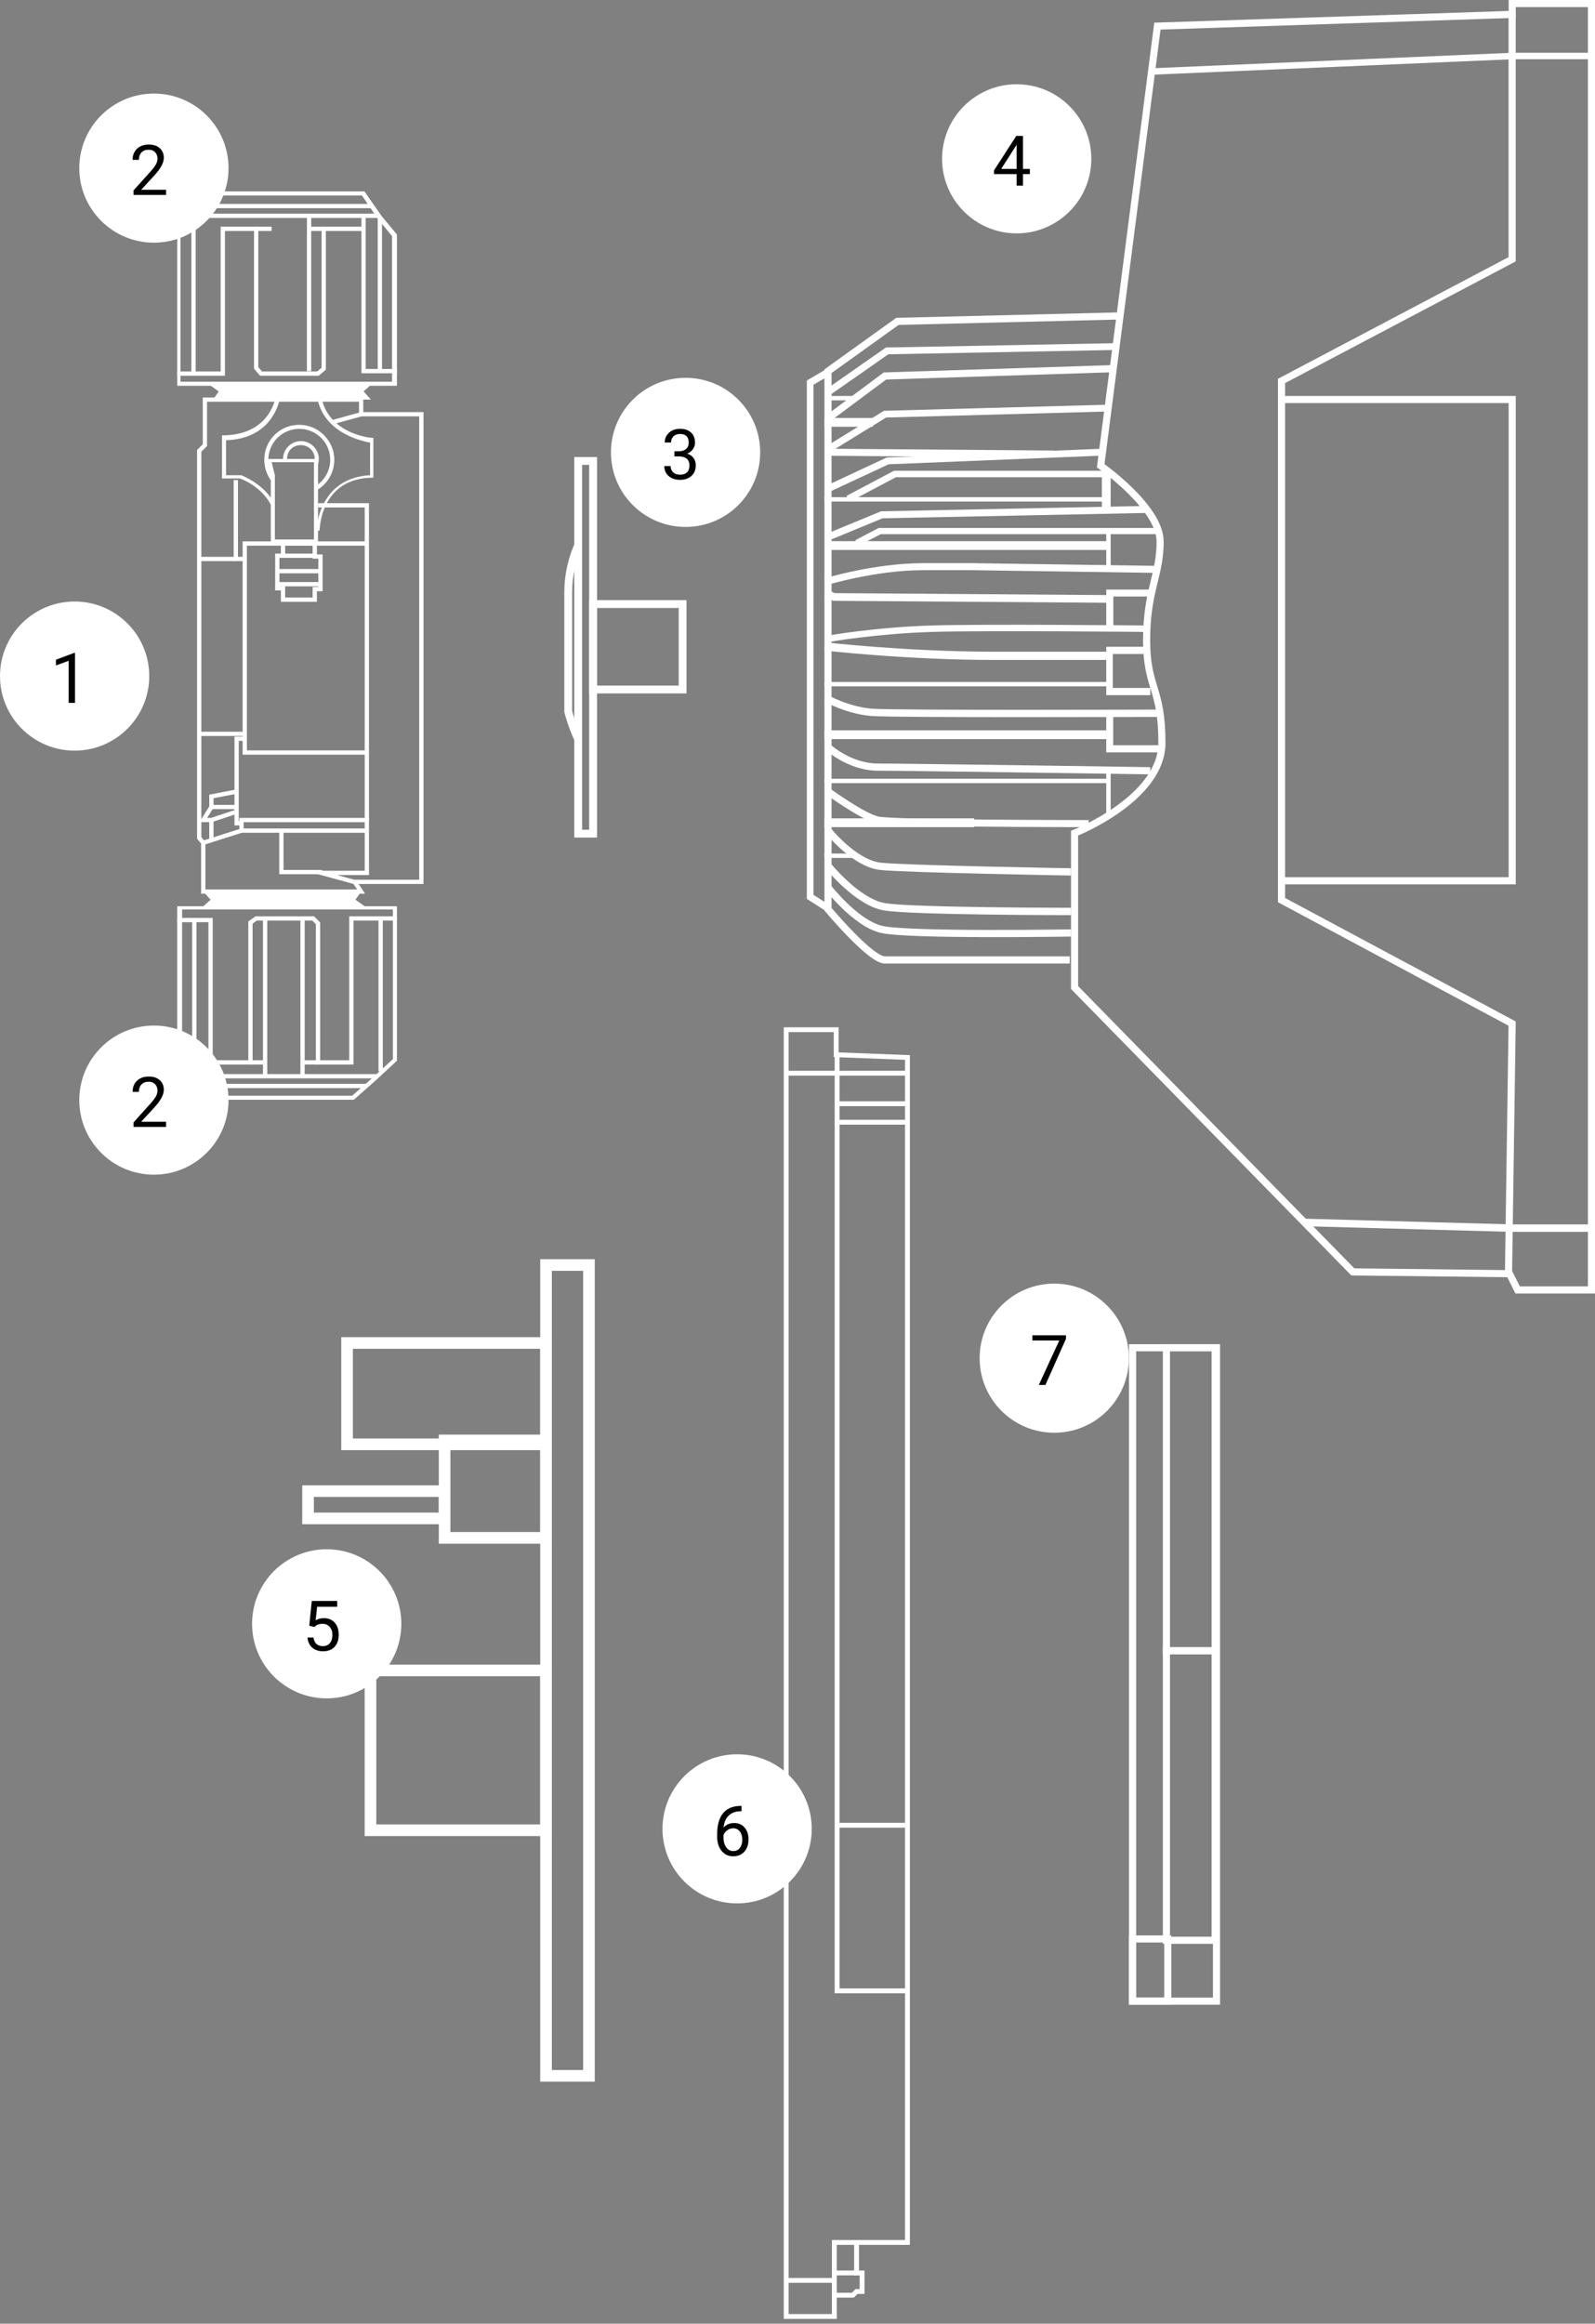 <svg width="274" height="399" viewBox="0 0 274 399" fill="none" xmlns="http://www.w3.org/2000/svg">
<rect x="0" y="0" width="274" height="399" fill="#808080" stroke="none"/>
<path d="M67.491 156.308V181.861L63.996 185.073L60.501 188.145H36.456L33.8 184.235L31.283 181.163V156.168H67.491V156.308ZM68.19 155.609H30.444V181.582L33.1 184.794L36.036 188.843H60.78L64.415 185.632L68.19 182.141V155.609Z" fill="white"/>
<path fill-rule="evenodd" clip-rule="evenodd" d="M64.975 185.163H33.52V184.43H64.975V185.163Z" fill="white"/>
<path fill-rule="evenodd" clip-rule="evenodd" d="M62.877 186.839H34.918V186.105H62.877V186.839Z" fill="white"/>
<path fill-rule="evenodd" clip-rule="evenodd" d="M35.809 158.347H30.445V157.613H36.544V184.791H35.809V158.347Z" fill="white"/>
<path fill-rule="evenodd" clip-rule="evenodd" d="M33.013 184.233V157.98H33.748V184.233H33.013Z" fill="white"/>
<path fill-rule="evenodd" clip-rule="evenodd" d="M43.887 157.34H53.943L54.997 158.393V182.056H59.994V157.34H68.19V158.074H60.729V182.79H54.262V158.697L53.639 158.074H44.123L43.394 158.594V182.79H36.176V182.056H42.659V158.216L43.887 157.34Z" fill="white"/>
<path fill-rule="evenodd" clip-rule="evenodd" d="M45.175 184.791V157.98H45.91V184.791H45.175Z" fill="white"/>
<path fill-rule="evenodd" clip-rule="evenodd" d="M51.605 184.793V157.703H52.34V184.793H51.605Z" fill="white"/>
<path fill-rule="evenodd" clip-rule="evenodd" d="M45.543 182.788H43.027V182.055H45.543V182.788Z" fill="white"/>
<path fill-rule="evenodd" clip-rule="evenodd" d="M51.973 182.055H54.629V182.788H51.973V182.055Z" fill="white"/>
<path fill-rule="evenodd" clip-rule="evenodd" d="M65.026 183.955V157.703H65.761V183.955H65.026Z" fill="white"/>
<path d="M34.639 155.887L36.176 154.49L34.918 153.094H62.039L61.06 154.49L63.018 155.887H34.639Z" fill="white"/>
<path d="M62.179 33.565L64.835 37.475L67.351 40.547V65.543H31.004V39.989L34.639 36.637L38.134 33.565H62.179ZM62.598 32.867H37.854L34.219 36.079L30.445 39.709V66.241H68.19V40.268L65.534 37.056L62.598 32.867Z" fill="white"/>
<path fill-rule="evenodd" clip-rule="evenodd" d="M33.66 36.691H65.115V37.425H33.66V36.691Z" fill="white"/>
<path fill-rule="evenodd" clip-rule="evenodd" d="M35.757 35.016H63.716V35.749H35.757V35.016Z" fill="white"/>
<path fill-rule="evenodd" clip-rule="evenodd" d="M62.826 63.359V37.055H62.091V64.093H68.19V63.359H62.826Z" fill="white"/>
<path fill-rule="evenodd" clip-rule="evenodd" d="M65.622 37.477V63.729H64.887V37.477H65.622Z" fill="white"/>
<path fill-rule="evenodd" clip-rule="evenodd" d="M37.906 38.926H44.373V63.035L45.013 63.781H54.494L55.241 63.142V38.926H62.459V39.66H55.976V63.48L54.766 64.516H44.675L43.638 63.307V39.66H38.641V64.516H30.445V63.781H37.906V38.926Z" fill="white"/>
<path fill-rule="evenodd" clip-rule="evenodd" d="M53.459 37.055V63.726H52.724V37.055H53.459Z" fill="white"/>
<path fill-rule="evenodd" clip-rule="evenodd" d="M53.092 38.926H55.608V39.659H53.092V38.926Z" fill="white"/>
<path fill-rule="evenodd" clip-rule="evenodd" d="M46.661 39.659H44.005V38.926H46.661V39.659Z" fill="white"/>
<path fill-rule="evenodd" clip-rule="evenodd" d="M33.608 37.758V64.15H32.873V37.758H33.608Z" fill="white"/>
<path d="M63.996 65.82L62.458 67.217L63.717 68.613H36.596L37.574 67.217L35.617 65.82H63.996Z" fill="white"/>
<path fill-rule="evenodd" clip-rule="evenodd" d="M34.83 68.25H62.406V70.763H72.751V151.79H61.607L62.725 153.465H34.551V144.853L33.852 144.015V77.262L34.83 76.285V68.25ZM35.565 68.984V76.589L34.587 77.566V143.749L35.286 144.587V152.731H61.352L60.234 151.056H72.016V71.498H61.671V68.984H35.565Z" fill="white"/>
<path fill-rule="evenodd" clip-rule="evenodd" d="M41.121 140.441H63.385V150.252H57.911L60.878 151.067L60.684 151.775L52.467 149.518H62.65V141.176H41.856V142.892L35.03 145.068L34.807 144.369L41.121 142.356V140.441Z" fill="white"/>
<path d="M63.577 76.014C61.48 75.595 54.769 73.919 54.35 67.077V67.217H48.339C48.059 69.311 46.661 75.316 38.832 75.595V81.6H41.209H41.349H41.488C41.609 81.72 44.94 82.874 46.935 86.043L46.799 87.188C45.074 83.403 41.209 82.158 41.209 82.158H38.133V74.757C47.639 74.757 47.639 66.379 47.639 66.379H55.049C55.049 74.493 63.999 75.293 64.136 75.182V75.176C64.138 75.178 64.138 75.18 64.136 75.182V82.018C54.909 82.018 54.909 91.095 54.909 91.095C54.909 91.095 54.646 91.161 54.211 91.202V90.676H54.35C54.629 88.581 55.888 82.018 63.577 81.6V76.014Z" fill="white"/>
<path fill-rule="evenodd" clip-rule="evenodd" d="M63.017 142.991H41.488V142.258H63.017V142.991Z" fill="white"/>
<path fill-rule="evenodd" clip-rule="evenodd" d="M47.971 142.621H48.706V149.376H55.329V150.11H47.971V142.621Z" fill="white"/>
<path fill-rule="evenodd" clip-rule="evenodd" d="M62.65 87.136H54.629V86.402H63.385V140.81H62.65V87.136Z" fill="white"/>
<path fill-rule="evenodd" clip-rule="evenodd" d="M56.908 72.17L61.94 70.773L62.137 71.481L57.105 72.877L56.908 72.17Z" fill="white"/>
<path fill-rule="evenodd" clip-rule="evenodd" d="M40.143 82.438H40.878V95.615H42.048V96.35H40.143V82.438Z" fill="white"/>
<path fill-rule="evenodd" clip-rule="evenodd" d="M41.68 92.965H63.017V93.699H42.415V128.852H63.017V129.586H41.68V92.965Z" fill="white"/>
<path fill-rule="evenodd" clip-rule="evenodd" d="M40.282 126.477H42.048V127.211H41.017V140.999H41.349V141.733H40.282V126.477Z" fill="white"/>
<path fill-rule="evenodd" clip-rule="evenodd" d="M36.684 137.06L40.72 136.279L40.58 135.559L35.949 136.454V138.939H40.51V138.205H36.684V137.06Z" fill="white"/>
<path fill-rule="evenodd" clip-rule="evenodd" d="M36.004 138.379L36.628 138.768L35.581 140.441H36.256L40.394 139.063L40.626 139.759L36.376 141.175H34.255L36.004 138.379Z" fill="white"/>
<path fill-rule="evenodd" clip-rule="evenodd" d="M35.949 144.164V140.812H36.684V144.164H35.949Z" fill="white"/>
<path fill-rule="evenodd" clip-rule="evenodd" d="M42.047 126.378H34.219V125.645H42.047V126.378Z" fill="white"/>
<path fill-rule="evenodd" clip-rule="evenodd" d="M34.219 95.617H40.51V96.351H34.219V95.617Z" fill="white"/>
<path fill-rule="evenodd" clip-rule="evenodd" d="M48.251 92.965H54.438V95.199H55.417V101.519H54.438V103.334H48.251V101.379H47.273V95.059H48.251V92.965ZM48.986 93.699V95.794H48.008V100.645H48.986V102.6H53.703V100.785H54.682V95.933H53.703V93.699H48.986Z" fill="white"/>
<path fill-rule="evenodd" clip-rule="evenodd" d="M54.071 95.796H48.619V95.062H54.071V95.796Z" fill="white"/>
<path fill-rule="evenodd" clip-rule="evenodd" d="M55.049 98.445H47.64V97.711H55.049V98.445Z" fill="white"/>
<path fill-rule="evenodd" clip-rule="evenodd" d="M47.64 99.945H55.049V100.679H47.64V99.945Z" fill="white"/>
<path d="M56.726 78.946C56.726 76.013 54.349 73.64 51.414 73.64C48.478 73.64 46.101 76.013 46.101 78.946C46.101 80.029 46.426 81.036 46.983 81.875V83.031C45.998 81.965 45.402 80.534 45.402 78.946C45.402 75.594 48.059 72.941 51.414 72.941C54.629 72.941 57.425 75.594 57.425 78.946C57.425 81.234 56.187 83.197 54.333 84.212V83.381C55.775 82.432 56.726 80.801 56.726 78.946Z" fill="white"/>
<path d="M54.071 78.81C54.071 77.414 52.952 76.436 51.694 76.436C50.296 76.436 49.318 77.414 49.318 78.81C49.318 78.964 49.331 79.113 49.357 79.256H48.652C48.63 79.11 48.619 78.961 48.619 78.81C48.619 77.135 50.017 75.738 51.694 75.738C53.372 75.738 54.77 77.135 54.77 78.81C54.77 79.371 54.613 79.901 54.342 80.357L53.987 79.488C54.042 79.277 54.071 79.05 54.071 78.81Z" fill="white"/>
<path d="M53.931 79.507V92.633H47.22V81.881V81.741V81.601L46.661 79.367H53.931V79.507ZM54.63 78.809H45.822L46.521 81.881V93.331H54.63V78.809Z" fill="white"/>
<path fill-rule="evenodd" clip-rule="evenodd" d="M98.65 78.477H102.561V143.816H98.65V78.477ZM99.998 79.822V142.471H101.213V79.822H99.998Z" fill="white"/>
<path fill-rule="evenodd" clip-rule="evenodd" d="M98.721 93.356C98.721 93.356 98.722 93.355 99.324 93.656C99.927 93.957 99.927 93.957 99.927 93.957L99.924 93.962C99.922 93.966 99.918 93.975 99.913 93.986C99.902 94.008 99.885 94.043 99.864 94.091C99.82 94.185 99.757 94.328 99.681 94.516C99.528 94.89 99.322 95.44 99.115 96.131C98.702 97.515 98.289 99.454 98.289 101.677V122.075C98.291 122.08 98.292 122.086 98.294 122.093C98.309 122.154 98.333 122.247 98.365 122.367C98.43 122.606 98.528 122.954 98.664 123.381C98.935 124.235 99.352 125.401 99.935 126.648L98.713 127.217C98.1 125.905 97.663 124.682 97.379 123.787C97.237 123.339 97.133 122.972 97.064 122.716C97.029 122.588 97.004 122.487 96.986 122.417C96.978 122.383 96.971 122.356 96.966 122.337L96.942 122.155V101.677C96.942 99.292 97.384 97.22 97.824 95.746C98.045 95.008 98.266 94.417 98.433 94.007C98.517 93.802 98.587 93.642 98.638 93.532C98.663 93.478 98.683 93.435 98.697 93.405C98.704 93.39 98.71 93.379 98.714 93.37L98.719 93.36L98.721 93.357L98.721 93.356Z" fill="white"/>
<path fill-rule="evenodd" clip-rule="evenodd" d="M101.212 103.051H117.936V119.073H101.212V103.051ZM102.56 104.397V117.727H116.588V104.397H102.56Z" fill="white"/>
<path fill-rule="evenodd" clip-rule="evenodd" d="M259.167 0H274V222.108H260.329L258.934 219.313L232.138 219.005L183.987 169.819V142.646L184.375 142.494L184.376 142.493L184.383 142.49L184.413 142.479C184.439 142.468 184.48 142.451 184.533 142.429C184.639 142.385 184.797 142.319 184.998 142.231C185.4 142.055 185.977 141.791 186.67 141.445C188.058 140.752 189.904 139.732 191.746 138.418C195.475 135.761 198.992 132.045 198.992 127.562C198.992 122.833 198.349 120.569 197.704 118.439C197.682 118.366 197.659 118.293 197.637 118.219C196.995 116.106 196.363 114.022 196.363 109.891C196.363 105.563 196.954 102.76 197.54 100.313C197.593 100.089 197.646 99.87 197.699 99.653C198.221 97.497 198.683 95.593 198.683 92.996C198.683 91.691 198.113 90.259 197.184 88.806C196.261 87.362 195.019 85.954 193.76 84.712C192.504 83.472 191.245 82.411 190.3 81.66C189.827 81.285 189.434 80.987 189.16 80.784C189.023 80.683 188.915 80.605 188.843 80.553C188.807 80.527 188.779 80.508 188.761 80.495L188.74 80.48L188.736 80.477L188.735 80.476L188.431 80.264L198.29 3.893L259.167 1.88V0ZM189.735 79.691C189.78 79.724 189.83 79.761 189.884 79.801C190.168 80.011 190.573 80.317 191.058 80.702C192.026 81.472 193.32 82.562 194.616 83.841C195.91 85.118 197.221 86.597 198.211 88.146C199.197 89.687 199.903 91.355 199.903 92.996C199.903 95.745 199.408 97.783 198.886 99.934C198.833 100.154 198.779 100.375 198.726 100.598C198.152 102.995 197.583 105.695 197.583 109.891C197.583 113.842 198.176 115.794 198.802 117.855C198.825 117.931 198.848 118.008 198.871 118.084C199.541 120.294 200.212 122.681 200.212 127.562C200.212 132.689 196.227 136.724 192.453 139.414C190.545 140.775 188.64 141.828 187.214 142.539C186.5 142.896 185.905 143.168 185.487 143.351C185.382 143.397 185.289 143.437 185.207 143.472V169.319L232.656 217.788L259.693 218.099L261.083 220.885H272.78V1.222H260.387V3.063L199.367 5.08L189.735 79.691Z" fill="white"/>
<path fill-rule="evenodd" clip-rule="evenodd" d="M259.777 9.062H273.244V10.171H259.806L197.66 12.84L197.603 11.733L259.777 9.062Z" fill="white"/>
<path fill-rule="evenodd" clip-rule="evenodd" d="M259.154 44.15V2.266H260.379V44.885L220.763 65.778V154.192L260.384 175.398L259.757 218.33L258.532 218.312L259.148 176.122L219.538 154.921V65.043L259.154 44.15Z" fill="white"/>
<path fill-rule="evenodd" clip-rule="evenodd" d="M224.077 210.549L224.109 209.262L259.763 210.241H273.244V211.528H259.747L224.077 210.549Z" fill="white"/>
<path fill-rule="evenodd" clip-rule="evenodd" d="M259.164 69.213H220.295V67.992H260.385V151.849H220.295V150.629H259.164V69.213Z" fill="white"/>
<path fill-rule="evenodd" clip-rule="evenodd" d="M192.278 53.637L192.308 54.863L154.374 55.791L142.85 64.053V155.898C142.896 155.953 142.953 156.019 143.02 156.097C143.222 156.334 143.515 156.671 143.873 157.077C144.59 157.889 145.571 158.969 146.627 160.048C147.685 161.13 148.807 162.197 149.809 162.99C150.31 163.387 150.768 163.705 151.162 163.92C151.572 164.143 151.847 164.219 152.002 164.219H183.769C183.769 164.219 183.77 164.219 183.77 164.833C183.77 165.446 183.769 165.446 183.769 165.446H152.002C151.536 165.446 151.041 165.25 150.579 164.997C150.1 164.736 149.582 164.373 149.052 163.953C147.991 163.113 146.827 162.003 145.755 160.908C144.68 159.809 143.684 158.712 142.959 157.891C142.595 157.48 142.299 157.137 142.093 156.897C141.991 156.777 141.91 156.682 141.856 156.618C141.828 156.585 141.807 156.56 141.793 156.543L141.777 156.524L141.771 156.517C141.771 156.517 141.771 156.517 142.239 156.123L141.771 156.517L141.628 156.346V63.422L153.969 54.575L192.278 53.637Z" fill="white"/>
<path fill-rule="evenodd" clip-rule="evenodd" d="M141.812 63.461L142.366 64.53L139.751 66.057V153.66L142.385 155.338L141.794 156.384L138.603 154.35V65.336L141.812 63.461Z" fill="white"/>
<path fill-rule="evenodd" clip-rule="evenodd" d="M152.602 60.833L191.551 60.095L191.527 58.926L152.191 59.671L141.628 67.047L142.351 67.991L152.602 60.833Z" fill="white"/>
<path fill-rule="evenodd" clip-rule="evenodd" d="M152.234 65.168L190.795 63.93L190.756 62.703L151.816 63.954L141.628 71.537L142.351 72.524L152.234 65.168Z" fill="white"/>
<path fill-rule="evenodd" clip-rule="evenodd" d="M190.003 69.5L190.038 70.665L152.225 71.694L142.292 77.81L141.628 76.832L151.849 70.539L190.003 69.5Z" fill="white"/>
<path fill-rule="evenodd" clip-rule="evenodd" d="M152.643 79.725L189.282 78.234L189.23 77.055L152.336 78.556L141.628 83.548L142.164 84.609L152.643 79.725Z" fill="white"/>
<path fill-rule="evenodd" clip-rule="evenodd" d="M151.621 88.993L196.846 88.079L196.821 86.875L151.363 87.794L141.628 91.808L142.102 92.919L151.621 88.993Z" fill="white"/>
<path fill-rule="evenodd" clip-rule="evenodd" d="M190.038 86.122H141.628V85.367H190.038V86.122Z" fill="white"/>
<path fill-rule="evenodd" clip-rule="evenodd" d="M142.394 77.055L180.962 77.36L180.952 78.566L142.385 78.26L142.394 77.055Z" fill="white"/>
<path fill-rule="evenodd" clip-rule="evenodd" d="M141.628 71.766H149.948V73.277H141.628V71.766Z" fill="white"/>
<path fill-rule="evenodd" clip-rule="evenodd" d="M142.385 67.992H146.923V68.747H142.385V67.992Z" fill="white"/>
<path fill-rule="evenodd" clip-rule="evenodd" d="M190.039 94.433H142.385V92.922H190.039V94.433Z" fill="white"/>
<path fill-rule="evenodd" clip-rule="evenodd" d="M153.579 80.832H190.795V81.948H153.905L146.019 86.12L145.41 85.153L153.579 80.832Z" fill="white"/>
<path fill-rule="evenodd" clip-rule="evenodd" d="M150.94 90.656H199.116V91.724H151.278L147.552 93.678L146.923 92.763L150.94 90.656Z" fill="white"/>
<path fill-rule="evenodd" clip-rule="evenodd" d="M141.628 102.44L142.124 101.234L143.401 101.848L190.038 102.181L190.03 103.501L143.138 103.165L141.628 102.44Z" fill="white"/>
<path fill-rule="evenodd" clip-rule="evenodd" d="M141.997 100.477C141.997 100.477 141.997 100.477 141.812 99.901C141.628 99.326 141.628 99.326 141.628 99.326L141.635 99.324L141.655 99.318C141.672 99.313 141.697 99.305 141.73 99.296C141.795 99.276 141.892 99.248 142.017 99.211C142.267 99.139 142.633 99.036 143.098 98.913C144.027 98.667 145.352 98.339 146.943 98.012C150.119 97.357 154.369 96.699 158.633 96.699H167.048L198.359 97.158L198.34 98.364L167.044 97.905H158.633C154.486 97.905 150.327 98.546 147.195 99.192C145.631 99.514 144.328 99.836 143.418 100.077C142.962 100.198 142.605 100.298 142.363 100.368C142.242 100.403 142.149 100.431 142.088 100.449C142.057 100.458 142.034 100.465 142.018 100.47L142.001 100.475L141.997 100.477Z" fill="white"/>
<path fill-rule="evenodd" clip-rule="evenodd" d="M181.873 108.404C173.813 108.369 164.618 108.369 160.028 108.509C155.45 108.649 151.023 109.068 147.701 109.47C146.041 109.671 144.659 109.868 143.675 110.022C143.182 110.1 142.792 110.166 142.517 110.217C142.379 110.243 142.275 110.263 142.203 110.279C142.166 110.287 142.143 110.293 142.13 110.296C142.128 110.297 142.127 110.297 142.125 110.298C142.135 110.295 142.155 110.288 142.178 110.277L141.628 109.287C141.692 109.258 141.757 109.241 141.782 109.234L141.783 109.234C141.821 109.224 141.865 109.213 141.911 109.203C142.003 109.183 142.124 109.159 142.269 109.132C142.559 109.078 142.963 109.01 143.463 108.931C144.464 108.774 145.862 108.576 147.537 108.373C150.887 107.967 155.356 107.544 159.986 107.403C164.605 107.262 173.825 107.262 181.879 107.297C185.909 107.314 189.65 107.341 192.385 107.363C193.752 107.374 194.867 107.384 195.641 107.391C196.027 107.394 196.329 107.397 196.533 107.399L196.846 107.402C196.846 107.402 196.846 107.402 196.839 107.956C196.832 108.51 196.832 108.51 196.832 108.51L196.52 108.507C196.316 108.505 196.015 108.502 195.628 108.498C194.855 108.491 193.74 108.481 192.374 108.47C189.641 108.448 185.901 108.422 181.873 108.404ZM142.12 110.299C142.12 110.299 142.122 110.299 142.125 110.298C142.122 110.299 142.12 110.299 142.12 110.299Z" fill="white"/>
<path fill-rule="evenodd" clip-rule="evenodd" d="M141.628 111.703C141.628 111.703 141.628 111.703 141.688 111C141.748 110.297 141.748 110.297 141.749 110.297L141.788 110.301L141.909 110.315C142.015 110.326 142.174 110.344 142.381 110.366C142.796 110.41 143.405 110.472 144.183 110.548C145.739 110.699 147.97 110.9 150.667 111.101C156.062 111.504 163.316 111.906 170.76 111.906H190.038C190.038 111.906 190.038 111.906 190.038 112.612C190.038 113.319 190.038 113.319 190.038 113.319H170.76C163.28 113.319 155.998 112.915 150.588 112.511C147.882 112.309 145.643 112.107 144.08 111.956C143.299 111.88 142.686 111.817 142.269 111.773C142.06 111.75 141.9 111.733 141.792 111.721C141.738 111.715 141.697 111.711 141.67 111.708L141.628 111.703Z" fill="white"/>
<path fill-rule="evenodd" clip-rule="evenodd" d="M190.038 117.852H141.628V117.098H190.038V117.852Z" fill="white"/>
<path fill-rule="evenodd" clip-rule="evenodd" d="M141.628 120.47C141.628 120.47 141.628 120.47 141.92 119.917C142.212 119.363 142.211 119.363 142.211 119.363L142.213 119.364L142.219 119.367C142.225 119.371 142.235 119.376 142.248 119.383C142.274 119.397 142.313 119.418 142.366 119.446C142.47 119.5 142.626 119.58 142.827 119.677C143.228 119.87 143.805 120.133 144.507 120.406C145.915 120.953 147.797 121.531 149.738 121.684L149.739 121.684C151.65 121.841 163.966 121.882 175.859 121.882C181.793 121.882 187.607 121.872 191.936 121.862C194.101 121.857 195.895 121.852 197.147 121.848C197.774 121.846 198.265 121.845 198.599 121.843L199.111 121.842C199.111 121.842 199.111 121.842 199.113 122.471C199.116 123.101 199.115 123.101 199.115 123.101L198.603 123.102C198.268 123.104 197.777 123.105 197.151 123.107C195.898 123.111 194.104 123.116 191.939 123.121C187.609 123.131 181.795 123.141 175.859 123.141C164.014 123.141 151.62 123.101 149.643 122.939C147.543 122.773 145.54 122.153 144.073 121.583C143.337 121.297 142.729 121.021 142.305 120.816C142.092 120.713 141.925 120.628 141.81 120.568C141.753 120.538 141.708 120.514 141.677 120.497C141.662 120.489 141.65 120.483 141.642 120.478L141.632 120.473L141.629 120.471L141.628 120.47Z" fill="white"/>
<path fill-rule="evenodd" clip-rule="evenodd" d="M190.038 126.917H141.628V125.406H190.038V126.917Z" fill="white"/>
<path fill-rule="evenodd" clip-rule="evenodd" d="M141.628 128.567C141.628 128.567 141.628 128.567 142.049 128.122C142.47 127.676 142.469 127.676 142.469 127.676L142.47 127.676L142.476 127.682C142.481 127.687 142.49 127.695 142.503 127.707C142.527 127.73 142.566 127.765 142.618 127.811C142.721 127.903 142.877 128.036 143.081 128.197C143.489 128.52 144.086 128.952 144.837 129.385C146.343 130.252 148.437 131.104 150.843 131.104C153.395 131.104 165.089 131.261 176.136 131.417C181.662 131.495 187.029 131.574 191.014 131.632C193.006 131.662 194.654 131.686 195.803 131.703L197.602 131.73C197.603 131.73 197.603 131.73 197.594 132.347C197.585 132.964 197.585 132.964 197.584 132.964L195.785 132.937C194.636 132.92 192.989 132.896 190.996 132.866C187.011 132.808 181.645 132.729 176.119 132.651C165.065 132.495 153.384 132.338 150.843 132.338C148.158 132.338 145.854 131.39 144.236 130.458C143.425 129.99 142.778 129.523 142.333 129.171C142.11 128.994 141.936 128.846 141.818 128.741C141.758 128.688 141.712 128.646 141.68 128.617C141.664 128.602 141.652 128.59 141.643 128.582L141.633 128.572L141.629 128.569L141.628 128.568L141.628 128.567Z" fill="white"/>
<path fill-rule="evenodd" clip-rule="evenodd" d="M190.038 134.474H141.628V133.719H190.038V134.474Z" fill="white"/>
<path fill-rule="evenodd" clip-rule="evenodd" d="M141.628 136.211C141.628 136.211 141.628 136.211 141.988 135.721L142.348 135.23L142.366 135.243L142.418 135.281C142.464 135.314 142.533 135.364 142.621 135.427C142.798 135.553 143.053 135.734 143.367 135.952C143.997 136.39 144.86 136.978 145.799 137.579C146.74 138.181 147.749 138.792 148.671 139.28C149.61 139.776 150.4 140.111 150.92 140.209L150.938 140.212L150.955 140.216C151.058 140.242 151.29 140.275 151.676 140.309C152.048 140.342 152.529 140.373 153.105 140.402C154.256 140.461 155.771 140.511 157.524 140.555C161.029 140.641 165.474 140.699 169.844 140.738C174.213 140.776 178.505 140.795 181.706 140.805C183.306 140.81 184.632 140.812 185.559 140.813C186.023 140.814 186.386 140.814 186.634 140.814L187.012 140.815C187.012 140.815 187.013 140.815 187.013 141.422C187.013 142.03 187.012 142.03 187.012 142.03L186.633 142.03C186.385 142.029 186.021 142.029 185.558 142.028C184.63 142.027 183.303 142.025 181.702 142.02C178.5 142.01 174.205 141.991 169.833 141.953C165.461 141.914 161.009 141.856 157.494 141.769C155.737 141.726 154.21 141.675 153.043 141.616C152.459 141.586 151.962 141.554 151.568 141.519C151.199 141.487 150.885 141.449 150.678 141.4C149.962 141.262 149.038 140.849 148.099 140.353C147.135 139.843 146.094 139.212 145.139 138.601C144.183 137.989 143.306 137.392 142.669 136.948C142.35 136.726 142.09 136.543 141.91 136.414C141.82 136.35 141.75 136.299 141.702 136.265L141.647 136.225L141.628 136.211Z" fill="white"/>
<path fill-rule="evenodd" clip-rule="evenodd" d="M141.628 142.815C141.628 142.815 141.628 142.815 142.098 142.421C142.568 142.027 142.567 142.027 142.567 142.027L142.568 142.028L142.57 142.03L142.578 142.041C142.586 142.051 142.598 142.066 142.615 142.086C142.648 142.127 142.697 142.188 142.762 142.266C142.893 142.421 143.085 142.646 143.331 142.918C143.823 143.463 144.526 144.194 145.367 144.938C147.075 146.448 149.256 147.922 151.362 148.14C153.633 148.374 161.77 148.612 169.379 148.791C173.175 148.88 176.827 148.954 179.53 149.006C180.882 149.032 181.996 149.052 182.773 149.066C183.161 149.073 183.464 149.079 183.671 149.082L183.987 149.088C183.987 149.088 183.987 149.088 183.977 149.713C183.967 150.337 183.967 150.337 183.967 150.337L183.651 150.332C183.444 150.328 183.14 150.323 182.752 150.316C181.975 150.302 180.86 150.282 179.508 150.256C176.803 150.204 173.15 150.129 169.352 150.04C161.774 149.862 153.573 149.624 151.242 149.383C148.746 149.126 146.325 147.43 144.581 145.888C143.696 145.106 142.961 144.341 142.446 143.771C142.189 143.486 141.986 143.249 141.847 143.083C141.777 142.999 141.723 142.933 141.686 142.888C141.668 142.865 141.654 142.847 141.644 142.835L141.632 142.821L141.629 142.817L141.628 142.815Z" fill="white"/>
<path fill-rule="evenodd" clip-rule="evenodd" d="M167.346 142.03H141.628V140.52H167.346V142.03Z" fill="white"/>
<path fill-rule="evenodd" clip-rule="evenodd" d="M141.628 148.88C141.628 148.88 141.628 148.88 142.096 148.477C142.565 148.074 142.565 148.074 142.565 148.074L142.565 148.075L142.567 148.077L142.577 148.09C142.586 148.101 142.6 148.118 142.618 148.14C142.654 148.185 142.709 148.252 142.782 148.339C142.926 148.511 143.138 148.76 143.409 149.061C143.95 149.665 144.72 150.477 145.634 151.313C147.489 153.008 149.843 154.707 152.05 155.079C153.197 155.272 155.754 155.422 158.993 155.535C162.214 155.648 166.064 155.723 169.768 155.773C173.472 155.823 177.027 155.848 179.656 155.861C180.97 155.867 182.053 155.87 182.808 155.872C183.185 155.873 183.48 155.873 183.68 155.873L183.987 155.873C183.987 155.873 183.987 155.873 183.987 156.507C183.987 157.14 183.987 157.14 183.987 157.14L183.679 157.14C183.478 157.139 183.183 157.139 182.805 157.138C182.05 157.137 180.966 157.134 179.65 157.127C177.019 157.115 173.461 157.09 169.752 157.039C166.045 156.989 162.185 156.914 158.952 156.801C155.736 156.688 153.095 156.537 151.856 156.329C149.288 155.897 146.714 153.983 144.834 152.266C143.881 151.395 143.082 150.552 142.521 149.926C142.24 149.613 142.019 149.353 141.866 149.171C141.79 149.08 141.731 149.008 141.691 148.959C141.671 148.934 141.656 148.915 141.645 148.902L141.633 148.886L141.629 148.882L141.628 148.88Z" fill="white"/>
<path fill-rule="evenodd" clip-rule="evenodd" d="M141.628 146.562H146.923V147.317H141.628V146.562Z" fill="white"/>
<path fill-rule="evenodd" clip-rule="evenodd" d="M141.628 152.603C141.628 152.603 141.628 152.603 142.109 152.225C142.591 151.848 142.591 151.848 142.591 151.848L142.591 151.848L142.593 151.851L142.603 151.863C142.611 151.874 142.624 151.89 142.641 151.912C142.676 151.956 142.728 152.022 142.796 152.106C142.932 152.275 143.132 152.518 143.387 152.815C143.897 153.408 144.623 154.209 145.485 155.043C147.233 156.734 149.451 158.467 151.522 158.973C152.568 159.228 155.096 159.405 158.383 159.515C161.64 159.625 165.567 159.669 169.36 159.678C173.151 159.688 176.803 159.664 179.508 159.637C180.86 159.624 181.975 159.609 182.752 159.599C183.14 159.593 183.444 159.589 183.651 159.586L183.967 159.581C183.967 159.581 183.967 159.581 183.977 160.197C183.987 160.813 183.987 160.813 183.987 160.813L183.67 160.818C183.462 160.821 183.158 160.826 182.769 160.831C181.99 160.842 180.874 160.856 179.52 160.87C176.812 160.896 173.155 160.921 169.357 160.911C165.559 160.901 161.618 160.857 158.342 160.747C155.097 160.638 152.43 160.462 151.236 160.171C148.827 159.583 146.409 157.642 144.643 155.934C143.748 155.068 142.996 154.237 142.468 153.624C142.204 153.317 141.995 153.063 141.852 152.886C141.78 152.797 141.725 152.727 141.687 152.679C141.668 152.655 141.654 152.636 141.644 152.624L141.632 152.609L141.629 152.605L141.628 152.603Z" fill="white"/>
<path fill-rule="evenodd" clip-rule="evenodd" d="M190.039 97.454V91.41H190.795V97.454H190.039Z" fill="white"/>
<path fill-rule="evenodd" clip-rule="evenodd" d="M189.282 87.634V81.59H190.795V87.634H189.282Z" fill="white"/>
<path fill-rule="evenodd" clip-rule="evenodd" d="M190.039 101.234H197.603V102.427H191.257V108.034H190.039V101.234Z" fill="white"/>
<path fill-rule="evenodd" clip-rule="evenodd" d="M190.039 111.055H196.46V112.294H191.165V118.126H197.603V119.365H190.039V111.055Z" fill="white"/>
<path fill-rule="evenodd" clip-rule="evenodd" d="M190.039 122.387H191.233V127.966H199.116V129.186H190.039V122.387Z" fill="white"/>
<path fill-rule="evenodd" clip-rule="evenodd" d="M190.039 139.762V132.207H190.795V139.762H190.039Z" fill="white"/>
<path d="M101.175 217.215H93.803V356.445H101.175V217.215Z" stroke="white" stroke-width="2" stroke-miterlimit="10"/>
<path d="M93.803 230.602H59.622V248.005H93.803V230.602Z" stroke="white" stroke-width="2" stroke-miterlimit="10"/>
<path d="M93.803 247.336H76.377V264.07H93.803V247.336Z" stroke="white" stroke-width="2" stroke-miterlimit="10"/>
<path d="M76.377 256.039H52.92V260.725H76.377V256.039Z" stroke="white" stroke-width="2" stroke-miterlimit="10"/>
<path d="M93.802 286.828H63.643V314.272H93.802V286.828Z" stroke="white" stroke-width="2" stroke-miterlimit="10"/>
<path fill-rule="evenodd" clip-rule="evenodd" d="M134.639 176.398H144.062V180.703L156.307 181.18V385.47H143.744V398.177H134.639V176.398ZM135.475 177.234V397.342H142.908V384.635H155.471V181.983L143.226 181.506V177.234H135.475Z" fill="white"/>
<path fill-rule="evenodd" clip-rule="evenodd" d="M135.057 391.148H143.326V391.983H135.057V391.148Z" fill="white"/>
<path fill-rule="evenodd" clip-rule="evenodd" d="M146.725 385.055H147.561V389.879H148.515V393.891H147.316L146.68 394.526H143.326V393.691H146.333L146.969 393.056H147.679V390.714H146.725V385.055Z" fill="white"/>
<path fill-rule="evenodd" clip-rule="evenodd" d="M143.327 389.871H147.143V390.705H143.327V389.871Z" fill="white"/>
<path fill-rule="evenodd" clip-rule="evenodd" d="M143.803 312.996H155.888V313.83H143.803V312.996Z" fill="white"/>
<path fill-rule="evenodd" clip-rule="evenodd" d="M144.221 341.432V181.105H143.385V342.267H155.889V341.432H144.221Z" fill="white"/>
<path fill-rule="evenodd" clip-rule="evenodd" d="M135.057 183.863H155.889V184.698H135.057V183.863Z" fill="white"/>
<path fill-rule="evenodd" clip-rule="evenodd" d="M155.888 189.94H143.803V189.105H155.888V189.94Z" fill="white"/>
<path fill-rule="evenodd" clip-rule="evenodd" d="M143.803 192.281H155.888V193.116H143.803V192.281Z" fill="white"/>
<path fill-rule="evenodd" clip-rule="evenodd" d="M193.95 230.812H209.591V344.231H193.95V230.812ZM195.173 232.034V343.01H208.369V232.034H195.173Z" fill="white"/>
<path fill-rule="evenodd" clip-rule="evenodd" d="M199.764 282.844H209.358V333.776H199.764V282.844ZM200.986 284.065V332.554H208.136V284.065H200.986Z" fill="white"/>
<path fill-rule="evenodd" clip-rule="evenodd" d="M199.764 230.812H209.358V284.067H199.764V230.812ZM200.986 232.034V282.846H208.136V232.034H200.986Z" fill="white"/>
<path fill-rule="evenodd" clip-rule="evenodd" d="M193.95 332.328H201.219V344.235H193.95V332.328ZM195.173 333.549V343.014H199.997V333.549H195.173Z" fill="white"/>
<ellipse cx="26.439" cy="28.869" rx="12.819" ry="12.803" fill="white"/>
<path d="M28.533 33.469H22.943V32.69L25.896 29.408C26.334 28.912 26.635 28.51 26.799 28.201C26.967 27.889 27.051 27.566 27.051 27.234C27.051 26.789 26.916 26.424 26.646 26.139C26.377 25.854 26.018 25.711 25.568 25.711C25.029 25.711 24.609 25.865 24.309 26.174C24.012 26.479 23.863 26.904 23.863 27.451H22.779C22.779 26.666 23.031 26.031 23.535 25.547C24.043 25.062 24.721 24.82 25.568 24.82C26.361 24.82 26.988 25.029 27.449 25.447C27.91 25.861 28.141 26.414 28.141 27.105C28.141 27.945 27.605 28.945 26.535 30.105L24.25 32.584H28.533V33.469Z" fill="black"/>
<ellipse cx="117.772" cy="77.678" rx="12.819" ry="12.803" fill="white"/>
<path d="M115.853 77.484H116.667C117.179 77.477 117.581 77.342 117.874 77.08C118.167 76.818 118.313 76.465 118.313 76.019C118.313 75.019 117.815 74.519 116.819 74.519C116.351 74.519 115.976 74.654 115.694 74.924C115.417 75.189 115.278 75.543 115.278 75.984H114.194C114.194 75.309 114.44 74.748 114.933 74.303C115.429 73.853 116.058 73.629 116.819 73.629C117.624 73.629 118.255 73.842 118.712 74.268C119.169 74.693 119.397 75.285 119.397 76.043C119.397 76.414 119.276 76.773 119.034 77.121C118.796 77.469 118.47 77.728 118.056 77.9C118.524 78.049 118.886 78.295 119.14 78.639C119.397 78.982 119.526 79.402 119.526 79.898C119.526 80.664 119.276 81.272 118.776 81.721C118.276 82.17 117.626 82.394 116.825 82.394C116.024 82.394 115.372 82.178 114.868 81.744C114.368 81.311 114.118 80.738 114.118 80.027H115.208C115.208 80.477 115.354 80.836 115.647 81.106C115.94 81.375 116.333 81.51 116.825 81.51C117.349 81.51 117.749 81.373 118.026 81.1C118.304 80.826 118.442 80.434 118.442 79.922C118.442 79.426 118.29 79.045 117.985 78.779C117.681 78.514 117.241 78.377 116.667 78.369H115.853V77.484Z" fill="black"/>
<ellipse cx="126.627" cy="314.029" rx="12.819" ry="12.803" fill="white"/>
<path d="M127.386 310.092V311.012H127.187C126.343 311.027 125.671 311.277 125.171 311.762C124.671 312.246 124.382 312.928 124.304 313.807C124.753 313.291 125.367 313.033 126.144 313.033C126.886 313.033 127.478 313.295 127.919 313.818C128.365 314.342 128.587 315.018 128.587 315.846C128.587 316.725 128.347 317.428 127.867 317.955C127.39 318.482 126.75 318.746 125.945 318.746C125.128 318.746 124.466 318.434 123.958 317.809C123.451 317.18 123.197 316.371 123.197 315.383V314.967C123.197 313.396 123.531 312.197 124.199 311.369C124.871 310.537 125.869 310.111 127.193 310.092H127.386ZM125.962 313.936C125.591 313.936 125.25 314.047 124.937 314.27C124.625 314.492 124.408 314.771 124.287 315.107V315.506C124.287 316.209 124.445 316.775 124.761 317.205C125.078 317.635 125.472 317.85 125.945 317.85C126.433 317.85 126.816 317.67 127.093 317.311C127.375 316.951 127.515 316.48 127.515 315.898C127.515 315.312 127.373 314.84 127.087 314.48C126.806 314.117 126.431 313.936 125.962 313.936Z" fill="black"/>
<ellipse cx="174.655" cy="27.271" rx="12.819" ry="12.803" fill="white"/>
<path d="M175.736 29.006H176.919V29.891H175.736V31.871H174.646V29.891H170.761V29.252L174.582 23.34H175.736V29.006ZM171.992 29.006H174.646V24.822L174.517 25.057L171.992 29.006Z" fill="black"/>
<ellipse cx="12.819" cy="116.088" rx="12.819" ry="12.803" fill="white"/>
<path d="M12.886 120.688H11.796V113.463L9.61 114.266V113.281L12.716 112.115H12.886V120.688Z" fill="black"/>
<ellipse cx="26.439" cy="188.9" rx="12.819" ry="12.803" fill="white"/>
<path d="M28.533 193.5H22.943V192.721L25.896 189.439C26.334 188.943 26.635 188.541 26.799 188.232C26.967 187.92 27.051 187.598 27.051 187.266C27.051 186.82 26.916 186.455 26.646 186.17C26.377 185.885 26.018 185.742 25.568 185.742C25.029 185.742 24.609 185.896 24.309 186.205C24.012 186.51 23.863 186.936 23.863 187.482H22.779C22.779 186.697 23.031 186.062 23.535 185.578C24.043 185.094 24.721 184.852 25.568 184.852C26.361 184.852 26.988 185.061 27.449 185.479C27.91 185.893 28.141 186.445 28.141 187.137C28.141 187.977 27.605 188.977 26.535 190.137L24.25 192.615H28.533V193.5Z" fill="black"/>
<ellipse cx="181.108" cy="233.213" rx="12.819" ry="12.803" fill="white"/>
<path d="M183.12 229.891L179.587 237.812H178.45L181.972 230.172H177.354V229.281H183.12V229.891Z" fill="black"/>
<ellipse cx="56.124" cy="278.826" rx="12.819" ry="12.803" fill="white"/>
<path d="M53.127 279.148L53.561 274.895H57.932V275.896H54.481L54.223 278.223C54.641 277.977 55.116 277.854 55.647 277.854C56.424 277.854 57.041 278.111 57.498 278.627C57.956 279.139 58.184 279.832 58.184 280.707C58.184 281.586 57.946 282.279 57.469 282.787C56.997 283.291 56.334 283.543 55.483 283.543C54.729 283.543 54.114 283.334 53.637 282.916C53.161 282.498 52.889 281.92 52.823 281.182H53.848C53.915 281.67 54.088 282.039 54.37 282.289C54.651 282.535 55.022 282.658 55.483 282.658C55.987 282.658 56.381 282.486 56.666 282.143C56.956 281.799 57.1 281.324 57.1 280.719C57.1 280.148 56.944 279.691 56.631 279.348C56.323 279 55.911 278.826 55.395 278.826C54.922 278.826 54.551 278.93 54.282 279.137L53.995 279.371L53.127 279.148Z" fill="black"/>
</svg>
